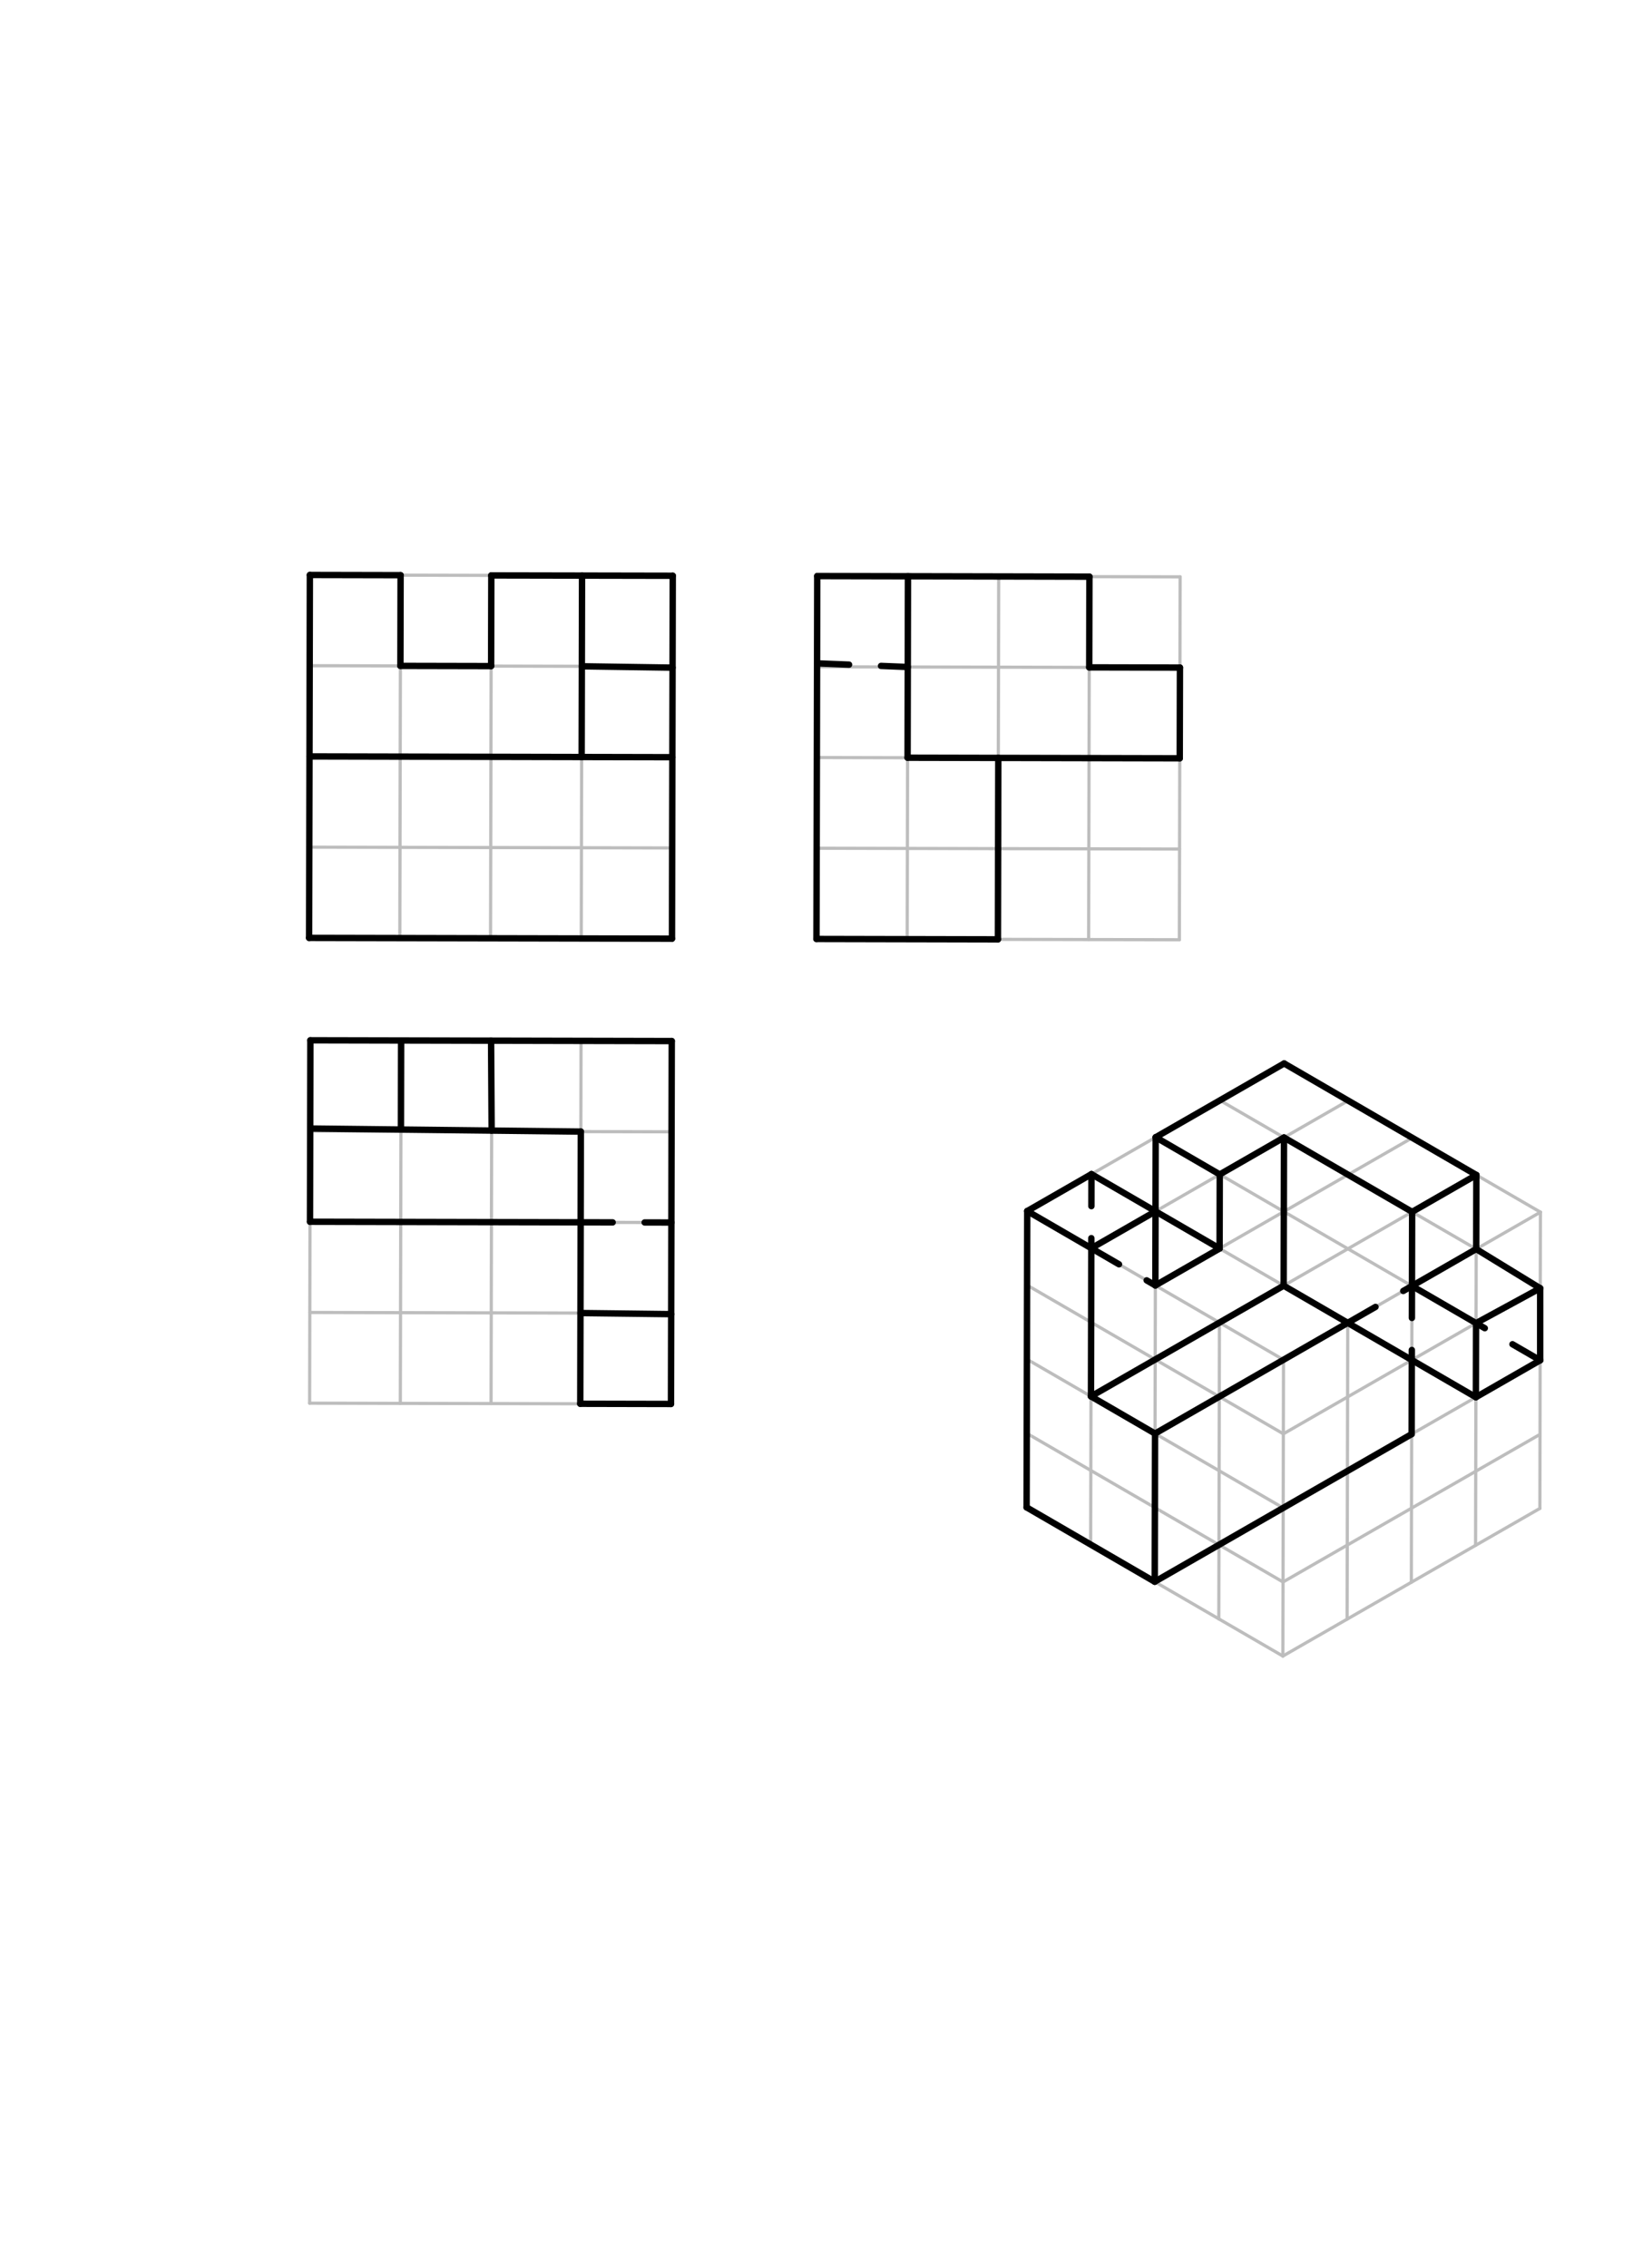 <svg xmlns="http://www.w3.org/2000/svg" class="svg--1it" height="100%" preserveAspectRatio="xMidYMid meet" viewBox="0 0 510.236 708.661" width="100%"><defs><marker id="marker-arrow" markerHeight="16" markerUnits="userSpaceOnUse" markerWidth="24" orient="auto-start-reverse" refX="24" refY="4" viewBox="0 0 24 8"><path d="M 0 0 L 24 4 L 0 8 z" stroke="inherit"></path></marker></defs><g class="aux-layer--1FB"><g class="element--2qn"><line stroke="#BDBDBD" stroke-dasharray="none" stroke-linecap="round" stroke-width="1" x1="401.236" x2="320.962" y1="332.266" y2="378.384"></line></g><g class="element--2qn"><line stroke="#BDBDBD" stroke-dasharray="none" stroke-linecap="round" stroke-width="1" x1="320.962" x2="320.764" y1="378.384" y2="470.963"></line></g><g class="element--2qn"><line stroke="#BDBDBD" stroke-dasharray="none" stroke-linecap="round" stroke-width="1" x1="340.981" x2="421.255" y1="389.999" y2="343.881"></line></g><g class="element--2qn"><line stroke="#BDBDBD" stroke-dasharray="none" stroke-linecap="round" stroke-width="1" x1="441.275" x2="361" y1="355.496" y2="401.614"></line></g><g class="element--2qn"><line stroke="#BDBDBD" stroke-dasharray="none" stroke-linecap="round" stroke-width="1" x1="381.019" x2="461.294" y1="413.23" y2="367.112"></line></g><g class="element--2qn"><line stroke="#BDBDBD" stroke-dasharray="none" stroke-linecap="round" stroke-width="1" x1="481.313" x2="401.038" y1="378.727" y2="424.845"></line></g><g class="element--2qn"><line stroke="#BDBDBD" stroke-dasharray="none" stroke-linecap="round" stroke-width="1" x1="340.981" x2="340.783" y1="389.999" y2="482.578"></line></g><g class="element--2qn"><line stroke="#BDBDBD" stroke-dasharray="none" stroke-linecap="round" stroke-width="1" x1="361" x2="360.802" y1="401.614" y2="494.193"></line></g><g class="element--2qn"><line stroke="#BDBDBD" stroke-dasharray="none" stroke-linecap="round" stroke-width="1" x1="381.019" x2="380.821" y1="413.23" y2="505.809"></line></g><g class="element--2qn"><line stroke="#BDBDBD" stroke-dasharray="none" stroke-linecap="round" stroke-width="1" x1="401.038" x2="400.84" y1="424.845" y2="517.424"></line></g><g class="element--2qn"><line stroke="#BDBDBD" stroke-dasharray="none" stroke-linecap="round" stroke-width="1" x1="96.821" x2="210.206" y1="179.65" y2="179.892"></line></g><g class="element--2qn"><line stroke="#BDBDBD" stroke-dasharray="none" stroke-linecap="round" stroke-width="1" x1="210.206" x2="209.964" y1="179.892" y2="293.278"></line></g><g class="element--2qn"><line stroke="#BDBDBD" stroke-dasharray="none" stroke-linecap="round" stroke-width="1" x1="209.964" x2="96.579" y1="293.278" y2="293.035"></line></g><g class="element--2qn"><line stroke="#BDBDBD" stroke-dasharray="none" stroke-linecap="round" stroke-width="1" x1="96.579" x2="96.821" y1="293.035" y2="179.65"></line></g><g class="element--2qn"><line stroke="#BDBDBD" stroke-dasharray="none" stroke-linecap="round" stroke-width="1" x1="125.167" x2="124.925" y1="179.71" y2="293.096"></line></g><g class="element--2qn"><line stroke="#BDBDBD" stroke-dasharray="none" stroke-linecap="round" stroke-width="1" x1="153.271" x2="153.514" y1="293.157" y2="179.771"></line></g><g class="element--2qn"><line stroke="#BDBDBD" stroke-dasharray="none" stroke-linecap="round" stroke-width="1" x1="181.86" x2="181.618" y1="179.832" y2="293.217"></line></g><g class="element--2qn"><line stroke="#BDBDBD" stroke-dasharray="none" stroke-linecap="round" stroke-width="1" x1="210.024" x2="96.639" y1="264.931" y2="264.689"></line></g><g class="element--2qn"><line stroke="#BDBDBD" stroke-dasharray="none" stroke-linecap="round" stroke-width="1" x1="96.7" x2="210.085" y1="236.343" y2="236.585"></line></g><g class="element--2qn"><line stroke="#BDBDBD" stroke-dasharray="none" stroke-linecap="round" stroke-width="1" x1="210.146" x2="96.76" y1="208.239" y2="207.996"></line></g><g class="element--2qn"><line stroke="#BDBDBD" stroke-dasharray="none" stroke-linecap="round" stroke-width="1" x1="255.353" x2="255.11" y1="179.989" y2="293.374"></line></g><g class="element--2qn"><line stroke="#BDBDBD" stroke-dasharray="none" stroke-linecap="round" stroke-width="1" x1="255.232" x2="255.17" y1="236.682" y2="265.028"></line></g><g class="element--2qn"><line stroke="#BDBDBD" stroke-dasharray="none" stroke-linecap="round" stroke-width="1" x1="368.738" x2="368.496" y1="180.231" y2="293.617"></line></g><g class="element--2qn"><line stroke="#BDBDBD" stroke-dasharray="none" stroke-linecap="round" stroke-width="1" x1="340.15" x2="340.392" y1="293.558" y2="180.171"></line></g><g class="element--2qn"><line stroke="#BDBDBD" stroke-dasharray="none" stroke-linecap="round" stroke-width="1" x1="312.046" x2="311.803" y1="180.11" y2="293.495"></line></g><g class="element--2qn"><line stroke="#BDBDBD" stroke-dasharray="none" stroke-linecap="round" stroke-width="1" x1="283.699" x2="283.457" y1="180.049" y2="293.437"></line></g><g class="element--2qn"><line stroke="#BDBDBD" stroke-dasharray="none" stroke-linecap="round" stroke-width="1" x1="96.981" x2="209.896" y1="325.029" y2="325.27"></line></g><g class="element--2qn"><line stroke="#BDBDBD" stroke-dasharray="none" stroke-linecap="round" stroke-width="1" x1="96.921" x2="209.835" y1="353.375" y2="353.617"></line></g><g class="element--2qn"><line stroke="#BDBDBD" stroke-dasharray="none" stroke-linecap="round" stroke-width="1" x1="209.774" x2="96.86" y1="381.963" y2="381.722"></line></g><g class="element--2qn"><line stroke="#BDBDBD" stroke-dasharray="none" stroke-linecap="round" stroke-width="1" x1="96.8" x2="209.713" y1="410.068" y2="410.309"></line></g><g class="element--2qn"><line stroke="#BDBDBD" stroke-dasharray="none" stroke-linecap="round" stroke-width="1" x1="209.653" x2="96.739" y1="438.656" y2="438.414"></line></g><g class="element--2qn"><line stroke="#BDBDBD" stroke-dasharray="none" stroke-linecap="round" stroke-width="1" x1="401.236" x2="481.313" y1="332.266" y2="378.727"></line></g><g class="element--2qn"><line stroke="#BDBDBD" stroke-dasharray="none" stroke-linecap="round" stroke-width="1" x1="381.168" x2="461.244" y1="343.795" y2="390.256"></line></g><g class="element--2qn"><line stroke="#BDBDBD" stroke-dasharray="none" stroke-linecap="round" stroke-width="1" x1="361.099" x2="441.176" y1="355.325" y2="401.786"></line></g><g class="element--2qn"><line stroke="#BDBDBD" stroke-dasharray="none" stroke-linecap="round" stroke-width="1" x1="341.03" x2="421.107" y1="366.854" y2="413.315"></line></g><g class="element--2qn"><line stroke="#BDBDBD" stroke-dasharray="none" stroke-linecap="round" stroke-width="1" x1="320.962" x2="401.038" y1="378.384" y2="424.845"></line></g><g class="element--2qn"><line stroke="#BDBDBD" stroke-dasharray="none" stroke-linecap="round" stroke-width="1" x1="320.912" x2="400.989" y1="401.529" y2="447.99"></line></g><g class="element--2qn"><line stroke="#BDBDBD" stroke-dasharray="none" stroke-linecap="round" stroke-width="1" x1="320.863" x2="400.939" y1="424.673" y2="471.134"></line></g><g class="element--2qn"><line stroke="#BDBDBD" stroke-dasharray="none" stroke-linecap="round" stroke-width="1" x1="320.813" x2="400.89" y1="447.818" y2="494.279"></line></g><g class="element--2qn"><line stroke="#BDBDBD" stroke-dasharray="none" stroke-linecap="round" stroke-width="1" x1="320.764" x2="400.84" y1="470.963" y2="517.424"></line></g><g class="element--2qn"><line stroke="#BDBDBD" stroke-dasharray="none" stroke-linecap="round" stroke-width="1" x1="400.989" x2="480.124" y1="447.99" y2="402.526"></line></g><g class="element--2qn"><line stroke="#BDBDBD" stroke-dasharray="none" stroke-linecap="round" stroke-width="1" x1="400.939" x2="480.678" y1="471.134" y2="425.324"></line></g><g class="element--2qn"><line stroke="#BDBDBD" stroke-dasharray="none" stroke-linecap="round" stroke-width="1" x1="400.89" x2="480.722" y1="494.279" y2="448.415"></line></g><g class="element--2qn"><line stroke="#BDBDBD" stroke-dasharray="none" stroke-linecap="round" stroke-width="1" x1="400.84" x2="481.143" y1="517.424" y2="471.29"></line></g><g class="element--2qn"><line stroke="#BDBDBD" stroke-dasharray="none" stroke-linecap="round" stroke-width="1" x1="421.107" x2="420.909" y1="413.315" y2="505.894"></line></g><g class="element--2qn"><line stroke="#BDBDBD" stroke-dasharray="none" stroke-linecap="round" stroke-width="1" x1="441.176" x2="440.978" y1="401.786" y2="494.365"></line></g><g class="element--2qn"><line stroke="#BDBDBD" stroke-dasharray="none" stroke-linecap="round" stroke-width="1" x1="461.244" x2="461.046" y1="390.256" y2="482.835"></line></g><g class="element--2qn"><line stroke="#BDBDBD" stroke-dasharray="none" stroke-linecap="round" stroke-width="1" x1="481.313" x2="481.143" y1="378.727" y2="471.29"></line></g><g class="element--2qn"><line stroke="#BDBDBD" stroke-dasharray="none" stroke-linecap="round" stroke-width="1" x1="96.981" x2="96.739" y1="325.029" y2="438.414"></line></g><g class="element--2qn"><line stroke="#BDBDBD" stroke-dasharray="none" stroke-linecap="round" stroke-width="1" x1="125.085" x2="125.328" y1="438.475" y2="325.09"></line></g><g class="element--2qn"><line stroke="#BDBDBD" stroke-dasharray="none" stroke-linecap="round" stroke-width="1" x1="153.674" x2="153.432" y1="325.15" y2="438.536"></line></g><g class="element--2qn"><line stroke="#BDBDBD" stroke-dasharray="none" stroke-linecap="round" stroke-width="1" x1="181.307" x2="181.549" y1="438.595" y2="325.21"></line></g><g class="element--2qn"><line stroke="#BDBDBD" stroke-dasharray="none" stroke-linecap="round" stroke-width="1" x1="209.896" x2="209.653" y1="325.27" y2="438.656"></line></g><g class="element--2qn"><line stroke="#BDBDBD" stroke-dasharray="none" stroke-linecap="round" stroke-width="1" x1="255.353" x2="368.738" y1="179.989" y2="180.231"></line></g><g class="element--2qn"><line stroke="#BDBDBD" stroke-dasharray="none" stroke-linecap="round" stroke-width="1" x1="255.292" x2="368.678" y1="208.335" y2="208.578"></line></g><g class="element--2qn"><line stroke="#BDBDBD" stroke-dasharray="none" stroke-linecap="round" stroke-width="1" x1="255.232" x2="368.617" y1="236.682" y2="236.924"></line></g><g class="element--2qn"><line stroke="#BDBDBD" stroke-dasharray="none" stroke-linecap="round" stroke-width="1" x1="255.17" x2="368.557" y1="265.028" y2="265.27"></line></g><g class="element--2qn"><line stroke="#BDBDBD" stroke-dasharray="none" stroke-linecap="round" stroke-width="1" x1="255.11" x2="368.496" y1="293.374" y2="293.617"></line></g></g><g class="main-layer--3Vd"><g class="element--2qn"><line stroke="#000000" stroke-dasharray="none" stroke-linecap="round" stroke-width="2" x1="96.821" x2="125.167" y1="179.65" y2="179.71"></line></g><g class="element--2qn"><line stroke="#000000" stroke-dasharray="none" stroke-linecap="round" stroke-width="2" x1="125.167" x2="125.107" y1="179.71" y2="208.057"></line></g><g class="element--2qn"><line stroke="#000000" stroke-dasharray="none" stroke-linecap="round" stroke-width="2" x1="125.107" x2="153.453" y1="208.057" y2="208.117"></line></g><g class="element--2qn"><line stroke="#000000" stroke-dasharray="none" stroke-linecap="round" stroke-width="2" x1="153.453" x2="153.514" y1="208.117" y2="179.771"></line></g><g class="element--2qn"><line stroke="#000000" stroke-dasharray="none" stroke-linecap="round" stroke-width="2" x1="153.514" x2="210.206" y1="179.785" y2="179.892"></line></g><g class="element--2qn"><line stroke="#000000" stroke-dasharray="none" stroke-linecap="round" stroke-width="2" x1="210.206" x2="209.964" y1="179.892" y2="293.278"></line></g><g class="element--2qn"><line stroke="#000000" stroke-dasharray="none" stroke-linecap="round" stroke-width="2" x1="209.964" x2="96.579" y1="293.278" y2="293.035"></line></g><g class="element--2qn"><line stroke="#000000" stroke-dasharray="none" stroke-linecap="round" stroke-width="2" x1="96.579" x2="96.821" y1="293.035" y2="179.65"></line></g><g class="element--2qn"><line stroke="#000000" stroke-dasharray="none" stroke-linecap="round" stroke-width="2" x1="96.7" x2="210.085" y1="236.343" y2="236.585"></line></g><g class="element--2qn"><line stroke="#000000" stroke-dasharray="none" stroke-linecap="round" stroke-width="2" x1="181.86" x2="181.739" y1="179.839" y2="236.524"></line></g><g class="element--2qn"><line stroke="#000000" stroke-dasharray="none" stroke-linecap="round" stroke-width="2" x1="181.799" x2="210.145" y1="208.178" y2="208.598"></line></g><g class="element--2qn"><line stroke="#000000" stroke-dasharray="none" stroke-linecap="round" stroke-width="2" x1="96.981" x2="209.896" y1="325.029" y2="325.27"></line></g><g class="element--2qn"><line stroke="#000000" stroke-dasharray="none" stroke-linecap="round" stroke-width="2" x1="209.896" x2="209.653" y1="325.27" y2="438.656"></line></g><g class="element--2qn"><line stroke="#000000" stroke-dasharray="none" stroke-linecap="round" stroke-width="2" x1="209.653" x2="181.307" y1="438.656" y2="438.595"></line></g><g class="element--2qn"><line stroke="#000000" stroke-dasharray="none" stroke-linecap="round" stroke-width="2" x1="181.307" x2="181.489" y1="438.595" y2="353.556"></line></g><g class="element--2qn"><line stroke="#000000" stroke-dasharray="none" stroke-linecap="round" stroke-width="2" x1="96.981" x2="96.922" y1="325.029" y2="352.594"></line></g><g class="element--2qn"><line stroke="#000000" stroke-dasharray="none" stroke-linecap="round" stroke-width="2" x1="96.922" x2="181.489" y1="352.594" y2="353.556"></line></g><g class="element--2qn"><line stroke="#000000" stroke-dasharray="none" stroke-linecap="round" stroke-width="2" x1="96.86" x2="181.428" y1="381.722" y2="381.902"></line></g><g class="element--2qn"><line stroke="#000000" stroke-dasharray="none" stroke-linecap="round" stroke-width="2" x1="96.922" x2="96.86" y1="352.594" y2="381.722"></line></g><g class="element--2qn"><line stroke="#000000" stroke-dasharray="none" stroke-linecap="round" stroke-width="2" x1="181.367" x2="209.713" y1="410.249" y2="410.595"></line></g><g class="element--2qn"><line stroke="#000000" stroke-dasharray="none" stroke-linecap="round" stroke-width="2" x1="125.328" x2="125.268" y1="325.09" y2="352.917"></line></g><g class="element--2qn"><line stroke="#000000" stroke-dasharray="none" stroke-linecap="round" stroke-width="2" x1="153.439" x2="153.614" y1="325.15" y2="353.239"></line></g><g class="element--2qn"><line stroke="#000000" stroke-dasharray="none" stroke-linecap="round" stroke-width="2" x1="255.353" x2="340.392" y1="179.989" y2="180.171"></line></g><g class="element--2qn"><line stroke="#000000" stroke-dasharray="none" stroke-linecap="round" stroke-width="2" x1="340.392" x2="340.331" y1="180.171" y2="208.517"></line></g><g class="element--2qn"><line stroke="#000000" stroke-dasharray="none" stroke-linecap="round" stroke-width="2" x1="340.331" x2="368.678" y1="208.517" y2="208.578"></line></g><g class="element--2qn"><line stroke="#000000" stroke-dasharray="none" stroke-linecap="round" stroke-width="2" x1="368.678" x2="368.617" y1="208.578" y2="236.924"></line></g><g class="element--2qn"><line stroke="#000000" stroke-dasharray="none" stroke-linecap="round" stroke-width="2" x1="368.617" x2="283.578" y1="236.924" y2="236.742"></line></g><g class="element--2qn"><line stroke="#000000" stroke-dasharray="none" stroke-linecap="round" stroke-width="2" x1="283.578" x2="283.699" y1="236.742" y2="180.049"></line></g><g class="element--2qn"><line stroke="#000000" stroke-dasharray="none" stroke-linecap="round" stroke-width="2" x1="255.353" x2="255.11" y1="179.989" y2="293.374"></line></g><g class="element--2qn"><line stroke="#000000" stroke-dasharray="none" stroke-linecap="round" stroke-width="2" x1="255.11" x2="311.803" y1="293.374" y2="293.495"></line></g><g class="element--2qn"><line stroke="#000000" stroke-dasharray="none" stroke-linecap="round" stroke-width="2" x1="311.803" x2="311.924" y1="293.495" y2="236.803"></line></g><g class="element--2qn"><line stroke="#000000" stroke-dasharray="10" stroke-linecap="round" stroke-width="2" x1="181.428" x2="209.774" y1="381.902" y2="381.963"></line></g><g class="element--2qn"><line stroke="#000000" stroke-dasharray="10" stroke-linecap="round" stroke-width="2" x1="255.294" x2="283.639" y1="207.259" y2="208.396"></line></g><g class="element--2qn"><line stroke="#000000" stroke-dasharray="none" stroke-linecap="round" stroke-width="2" x1="320.962" x2="340.981" y1="378.384" y2="389.999"></line></g><g class="element--2qn"><line stroke="#000000" stroke-dasharray="none" stroke-linecap="round" stroke-width="2" x1="340.981" x2="340.882" y1="389.999" y2="436.289"></line></g><g class="element--2qn"><line stroke="#000000" stroke-dasharray="none" stroke-linecap="round" stroke-width="2" x1="340.882" x2="360.901" y1="436.289" y2="447.904"></line></g><g class="element--2qn"><line stroke="#000000" stroke-dasharray="none" stroke-linecap="round" stroke-width="2" x1="360.901" x2="360.802" y1="447.904" y2="494.193"></line></g><g class="element--2qn"><line stroke="#000000" stroke-dasharray="none" stroke-linecap="round" stroke-width="2" x1="360.802" x2="320.764" y1="494.193" y2="470.963"></line></g><g class="element--2qn"><line stroke="#000000" stroke-dasharray="none" stroke-linecap="round" stroke-width="2" x1="320.764" x2="320.962" y1="470.963" y2="378.384"></line></g><g class="element--2qn"><line stroke="#000000" stroke-dasharray="none" stroke-linecap="round" stroke-width="2" x1="320.962" x2="341.03" y1="378.384" y2="366.854"></line></g><g class="element--2qn"><line stroke="#000000" stroke-dasharray="none" stroke-linecap="round" stroke-width="2" x1="341.03" x2="361.049" y1="366.854" y2="378.47"></line></g><g class="element--2qn"><line stroke="#000000" stroke-dasharray="none" stroke-linecap="round" stroke-width="2" x1="361.049" x2="340.981" y1="378.47" y2="389.999"></line></g><g class="element--2qn"><line stroke="#000000" stroke-dasharray="none" stroke-linecap="round" stroke-width="2" x1="361.049" x2="361" y1="378.47" y2="401.614"></line></g><g class="element--2qn"><line stroke="#000000" stroke-dasharray="none" stroke-linecap="round" stroke-width="2" x1="361" x2="381.069" y1="401.614" y2="390.085"></line></g><g class="element--2qn"><line stroke="#000000" stroke-dasharray="none" stroke-linecap="round" stroke-width="2" x1="381.069" x2="381.118" y1="390.085" y2="366.94"></line></g><g class="element--2qn"><line stroke="#000000" stroke-dasharray="none" stroke-linecap="round" stroke-width="2" x1="381.118" x2="401.187" y1="366.94" y2="355.411"></line></g><g class="element--2qn"><line stroke="#000000" stroke-dasharray="none" stroke-linecap="round" stroke-width="2" x1="401.187" x2="441.225" y1="355.411" y2="378.641"></line></g><g class="element--2qn"><line stroke="#000000" stroke-dasharray="none" stroke-linecap="round" stroke-width="2" x1="441.225" x2="461.294" y1="378.641" y2="367.112"></line></g><g class="element--2qn"><line stroke="#000000" stroke-dasharray="none" stroke-linecap="round" stroke-width="2" x1="461.294" x2="401.236" y1="367.112" y2="332.266"></line></g><g class="element--2qn"><line stroke="#000000" stroke-dasharray="none" stroke-linecap="round" stroke-width="2" x1="401.236" x2="361.099" y1="332.266" y2="355.325"></line></g><g class="element--2qn"><line stroke="#000000" stroke-dasharray="none" stroke-linecap="round" stroke-width="2" x1="361.099" x2="381.118" y1="355.325" y2="366.94"></line></g><g class="element--2qn"><line stroke="#000000" stroke-dasharray="none" stroke-linecap="round" stroke-width="2" x1="361.099" x2="361.049" y1="355.325" y2="378.47"></line></g><g class="element--2qn"><line stroke="#000000" stroke-dasharray="none" stroke-linecap="round" stroke-width="2" x1="361.049" x2="381.069" y1="378.47" y2="390.085"></line></g><g class="element--2qn"><line stroke="#000000" stroke-dasharray="none" stroke-linecap="round" stroke-width="2" x1="461.294" x2="461.244" y1="367.112" y2="390.256"></line></g><g class="element--2qn"><line stroke="#000000" stroke-dasharray="none" stroke-linecap="round" stroke-width="2" x1="461.244" x2="481.225" y1="390.256" y2="402.496"></line></g><g class="element--2qn"><line stroke="#000000" stroke-dasharray="none" stroke-linecap="round" stroke-width="2" x1="481.225" x2="461.195" y1="402.496" y2="413.401"></line></g><g class="element--2qn"><line stroke="#000000" stroke-dasharray="none" stroke-linecap="round" stroke-width="2" x1="461.195" x2="441.176" y1="413.401" y2="401.786"></line></g><g class="element--2qn"><line stroke="#000000" stroke-dasharray="none" stroke-linecap="round" stroke-width="2" x1="441.176" x2="441.225" y1="401.786" y2="378.641"></line></g><g class="element--2qn"><line stroke="#000000" stroke-dasharray="none" stroke-linecap="round" stroke-width="2" x1="461.244" x2="441.176" y1="390.256" y2="401.786"></line></g><g class="element--2qn"><line stroke="#000000" stroke-dasharray="none" stroke-linecap="round" stroke-width="2" x1="481.225" x2="481.228" y1="402.496" y2="425.008"></line></g><g class="element--2qn"><line stroke="#000000" stroke-dasharray="none" stroke-linecap="round" stroke-width="2" x1="481.228" x2="461.145" y1="425.008" y2="436.546"></line></g><g class="element--2qn"><line stroke="#000000" stroke-dasharray="none" stroke-linecap="round" stroke-width="2" x1="461.145" x2="461.195" y1="436.546" y2="413.401"></line></g><g class="element--2qn"><line stroke="#000000" stroke-dasharray="none" stroke-linecap="round" stroke-width="2" x1="461.145" x2="401.088" y1="436.546" y2="401.7"></line></g><g class="element--2qn"><line stroke="#000000" stroke-dasharray="none" stroke-linecap="round" stroke-width="2" x1="401.088" x2="401.187" y1="401.7" y2="355.411"></line></g><g class="element--2qn"><line stroke="#000000" stroke-dasharray="none" stroke-linecap="round" stroke-width="2" x1="401.088" x2="340.882" y1="401.7" y2="436.289"></line></g><g class="element--2qn"><line stroke="#000000" stroke-dasharray="none" stroke-linecap="round" stroke-width="2" x1="360.901" x2="421.107" y1="447.904" y2="413.315"></line></g><g class="element--2qn"><line stroke="#000000" stroke-dasharray="none" stroke-linecap="round" stroke-width="2" x1="360.802" x2="441.077" y1="494.193" y2="448.075"></line></g><g class="element--2qn"><line stroke="#000000" stroke-dasharray="none" stroke-linecap="round" stroke-width="2" x1="441.077" x2="441.126" y1="448.075" y2="424.931"></line></g><g class="element--2qn"><line stroke="#000000" stroke-dasharray="10" stroke-linecap="round" stroke-width="2" x1="341.03" x2="340.981" y1="366.854" y2="389.999"></line></g><g class="element--2qn"><line stroke="#000000" stroke-dasharray="10" stroke-linecap="round" stroke-width="2" x1="340.981" x2="361" y1="389.999" y2="401.614"></line></g><g class="element--2qn"><line stroke="#000000" stroke-dasharray="10" stroke-linecap="round" stroke-width="2" x1="421.107" x2="441.176" y1="413.315" y2="401.786"></line></g><g class="element--2qn"><line stroke="#000000" stroke-dasharray="10" stroke-linecap="round" stroke-width="2" x1="441.176" x2="441.126" y1="401.786" y2="424.931"></line></g><g class="element--2qn"><line stroke="#000000" stroke-dasharray="10" stroke-linecap="round" stroke-width="2" x1="481.228" x2="461.195" y1="425.008" y2="413.401"></line></g></g><g class="snaps-layer--2PT"></g><g class="temp-layer--rAP"></g></svg>
